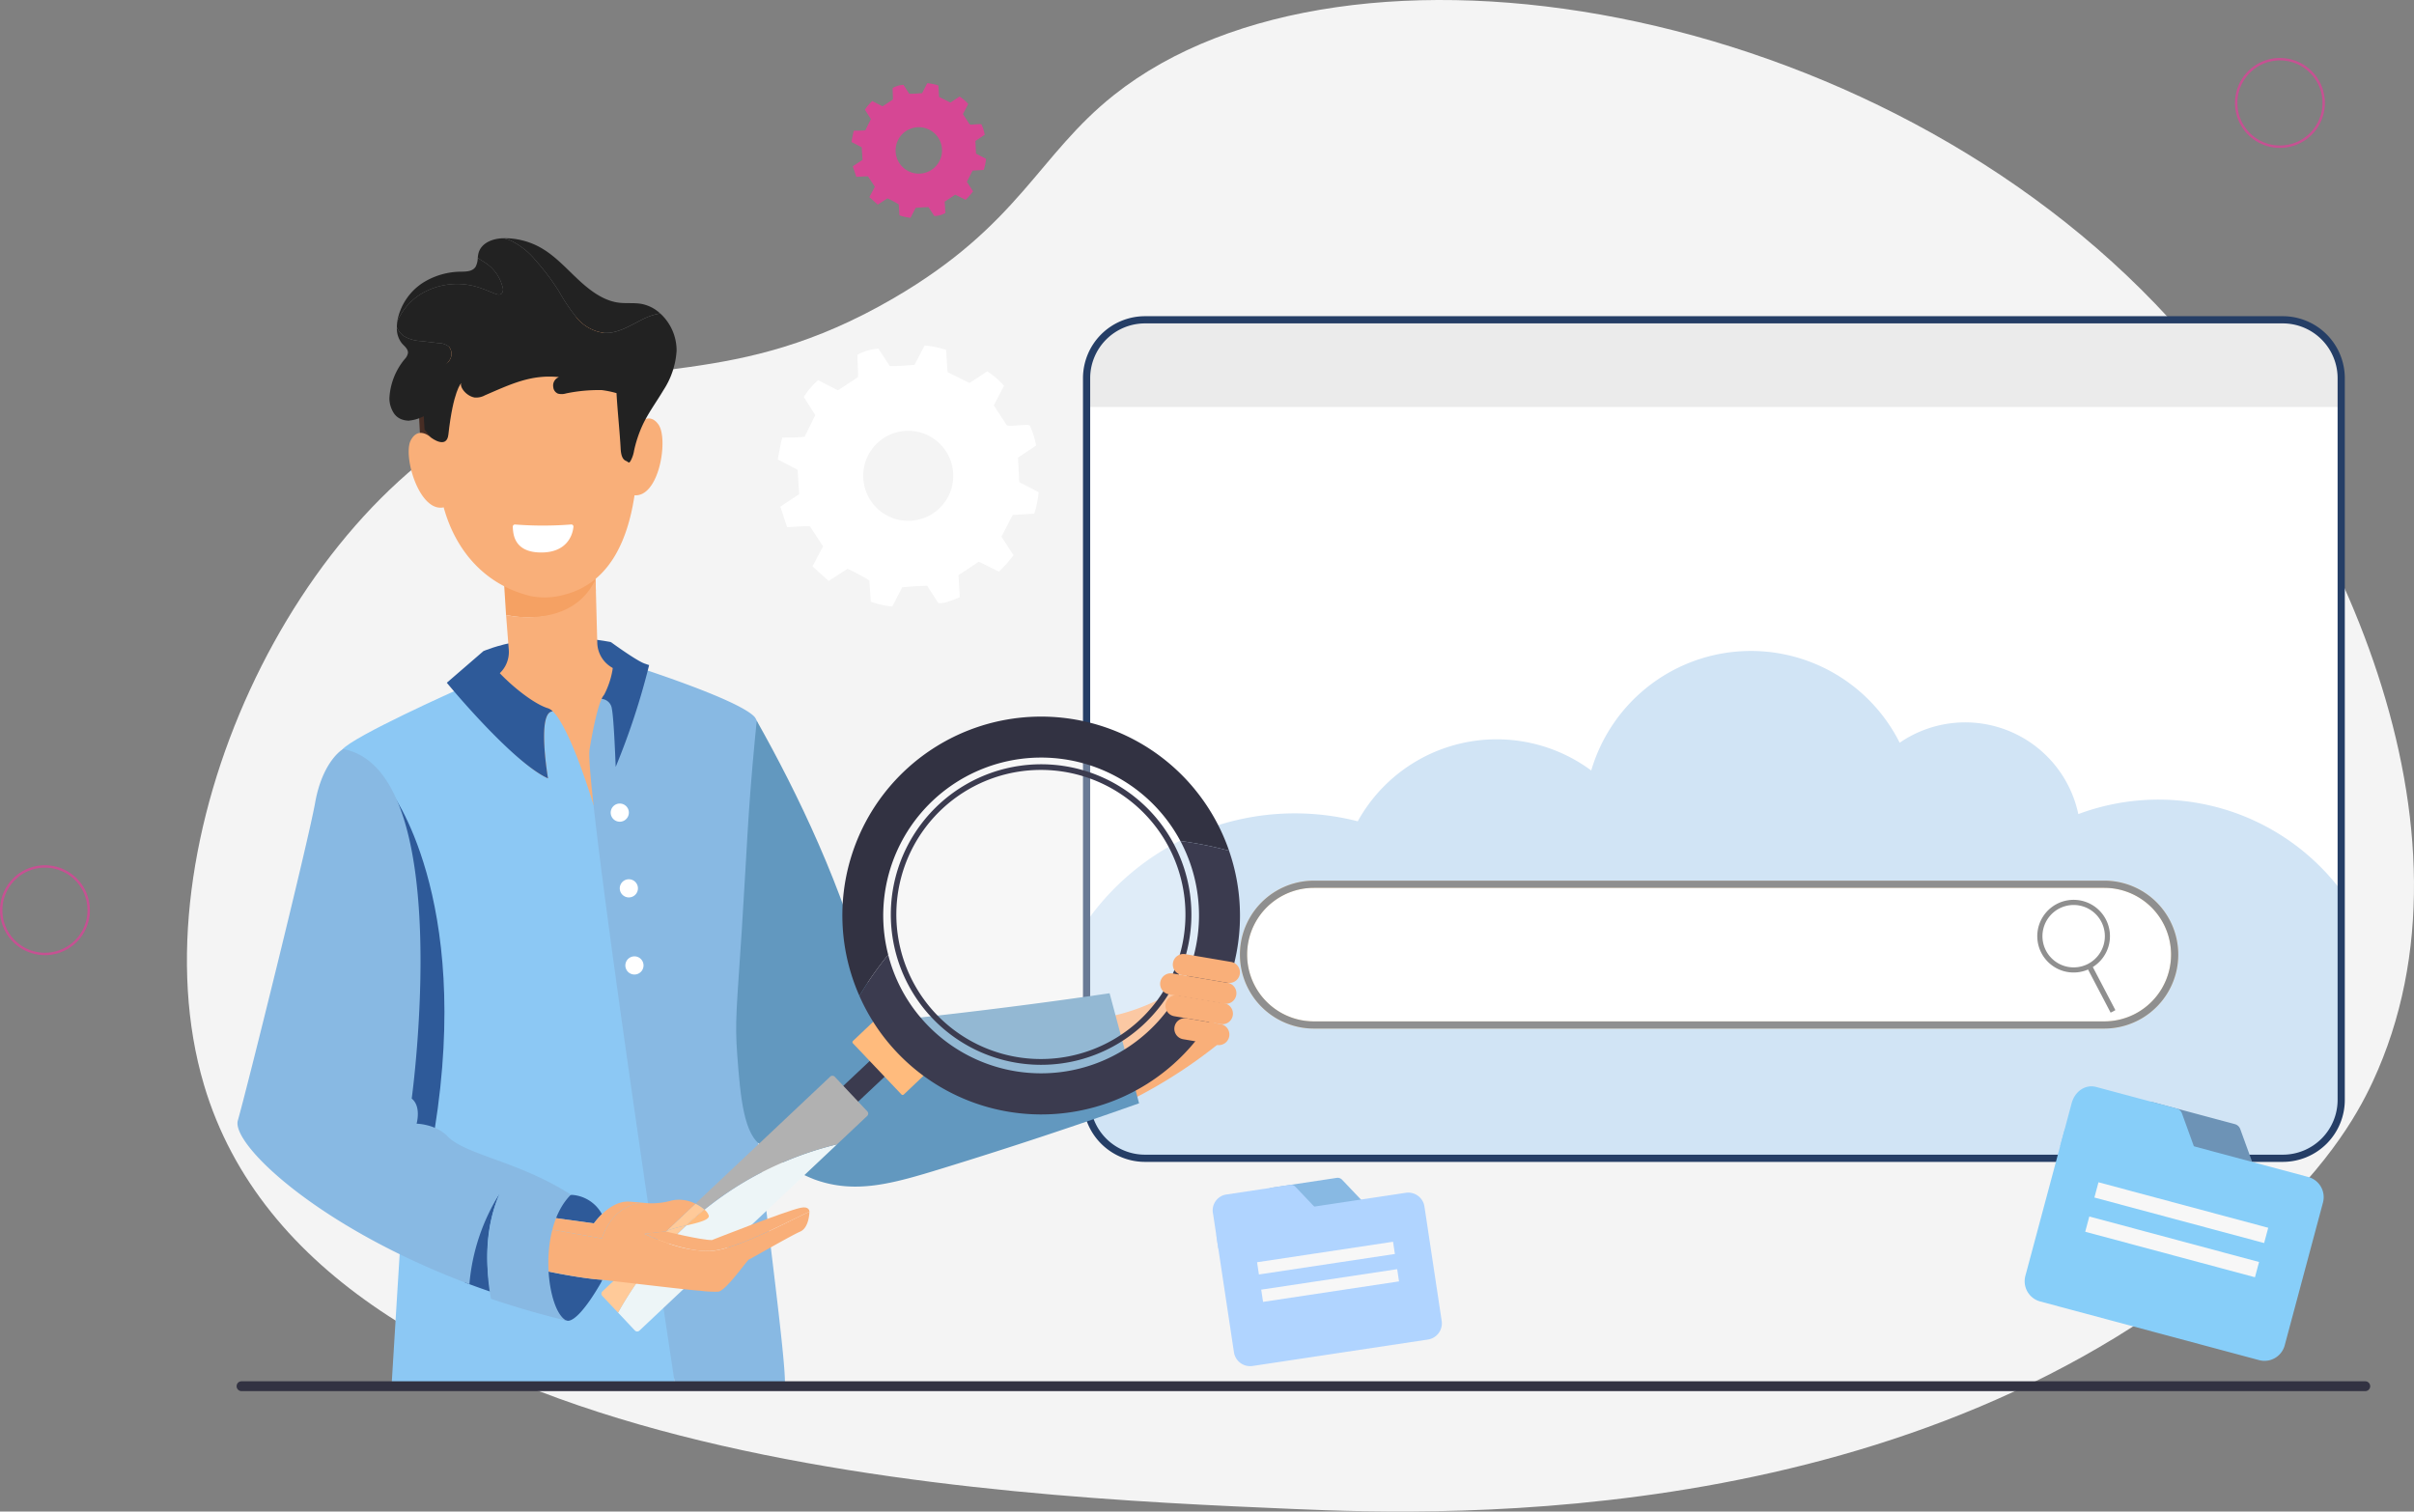 <svg xmlns="http://www.w3.org/2000/svg" xmlns:xlink="http://www.w3.org/1999/xlink" width="502.852" height="314.886" viewBox="0 0 502.852 314.886">
  <rect x="0" y="0" width="502.852" height="314.886" fill="#808080" stroke="none"/>
  <defs>
    <clipPath id="clip-path">
      <rect id="Rectangle_8419" data-name="Rectangle 8419" width="67.772" height="69.457" fill="none"/>
    </clipPath>
  </defs>
  <g id="Group_14367" data-name="Group 14367" transform="translate(-700.148 -164.866)">
    <path id="Path_89059" data-name="Path 89059" d="M3.538,225.951c-14.8-49.97,18.742-122.143,65.081-141.827,24.83-10.548,45.239-2.584,78.588-22,26.217-15.264,30.047-29.758,45.945-42.364C241.582-18.641,352.145,0,412.954,66.421c34.732,37.935,66.844,106.322,42.364,158.916-3.41,7.325-9.97,18.754-27.015,33.768-67.6,59.542-165.2,56.646-197.7,55.258-61.91-2.645-203.46-8.694-227.067-88.412" transform="translate(739.086 164.864)" fill="#f4f4f4"/>
    <path id="Path_89060" data-name="Path 89060" d="M1757.851,637.076V787.437a12.158,12.158,0,0,0,12.158,12.157h237.032a12.157,12.157,0,0,0,12.157-12.157V637.076a12.157,12.157,0,0,0-12.157-12.157H1770.009a12.158,12.158,0,0,0-12.158,12.157" transform="translate(-831.36 -393.43)" fill="#fff"/>
    <path id="Path_89061" data-name="Path 89061" d="M1757.854,1328.416v37.141a12.157,12.157,0,0,0,12.157,12.157h237.032a12.157,12.157,0,0,0,12.157-12.157v-43.577a47.665,47.665,0,0,0-54.761-15.968,24.083,24.083,0,0,0-37.212-14.867,34.669,34.669,0,0,0-64.252,5.786,33.069,33.069,0,0,0-48.633,10.578,52.981,52.981,0,0,0-56.488,20.907" transform="translate(-831.362 -971.549)" fill="#d1e4f5"/>
    <path id="Path_89062" data-name="Path 89062" d="M1757.853,637.076v6.011H2019.2v-6.011a12.157,12.157,0,0,0-12.156-12.156H1770.009a12.156,12.156,0,0,0-12.156,12.156" transform="translate(-831.362 -393.431)" fill="#ebebeb"/>
    <path id="Path_89063" data-name="Path 89063" d="M2243.833,1757.211H2079.187a14.657,14.657,0,0,1-14.657-14.657h0a14.657,14.657,0,0,1,14.657-14.657h164.646a14.657,14.657,0,0,1,14.657,14.657h0a14.657,14.657,0,0,1-14.657,14.657" transform="translate(-1105.344 -1378.818)" fill="#fff"/>
    <path id="Path_89064" data-name="Path 89064" d="M2237.549,1751.676H2072.9a15.407,15.407,0,0,1,0-30.814h164.646a15.407,15.407,0,0,1,0,30.814M2072.9,1722.361a13.907,13.907,0,0,0,0,27.815h164.646a13.907,13.907,0,0,0,0-27.815Z" transform="translate(-1099.059 -1372.533)" fill="#ffe5ba"/>
    <path id="Path_89065" data-name="Path 89065" d="M2237.549,1751.676H2072.9a15.407,15.407,0,0,1,0-30.814h164.646a15.407,15.407,0,0,1,0,30.814M2072.9,1722.361a13.907,13.907,0,0,0,0,27.815h164.646a13.907,13.907,0,0,0,0-27.815Z" transform="translate(-1099.059 -1372.533)" fill="#8f8f8f"/>
    <rect id="Rectangle_8418" data-name="Rectangle 8418" width="1.122" height="11.496" transform="translate(1134.473 365.641) rotate(-27.637)" fill="#8f8f8f"/>
    <path id="Path_89066" data-name="Path 89066" d="M3619.467,1759.2a7.57,7.57,0,1,0,10.219,3.2,7.569,7.569,0,0,0-10.219-3.2" transform="translate(-2490.88 -1406.014)" fill="#8f8f8f"/>
    <path id="Path_89067" data-name="Path 89067" d="M3626.235,1777.932a6.5,6.5,0,1,0,2.741-8.768,6.5,6.5,0,0,0-2.741,8.768" transform="translate(-2499.891 -1415.023)" fill="#fff"/>
    <path id="Path_89068" data-name="Path 89068" d="M2000.756,794.06H1763.724a12.921,12.921,0,0,1-12.907-12.907V630.792a12.921,12.921,0,0,1,12.907-12.907h237.032a12.921,12.921,0,0,1,12.907,12.907V781.153a12.921,12.921,0,0,1-12.907,12.907M1763.724,619.385a11.42,11.42,0,0,0-11.407,11.407V781.153a11.42,11.42,0,0,0,11.407,11.407h237.032a11.42,11.42,0,0,0,11.407-11.407V630.792a11.42,11.42,0,0,0-11.407-11.407Z" transform="translate(-825.076 -387.146)" fill="#253e66"/>
    <path id="Path_89069" data-name="Path 89069" d="M1799.968,1908.9a42.236,42.236,0,0,0,5.935-1.637,43.177,43.177,0,0,0,13.3-7.675l3.991,14.735c-2.367,1.91-5.024,3.881-7.982,5.833a103.217,103.217,0,0,1-11.461,6.549l-3.786-17.805" transform="translate(-868.987 -1532.202)" fill="#f9af79"/>
    <path id="Path_89070" data-name="Path 89070" d="M575.913,1257.641c0-.312.364-9.11.364-9.11s10.752-4.826,26.533-1.891l2.909,4.859-4.3,18.846-21.107-2.868Z" transform="translate(224.571 -948.022)" fill="#2e5a99"/>
    <path id="Path_89071" data-name="Path 89071" d="M440.336,746.02l1.279.574.626,11.639,6.793.458L446.152,741.2Z" transform="translate(345.695 -497.315)" fill="#472d24"/>
    <path id="Path_89072" data-name="Path 89072" d="M636.584,1033.536l-.345-14.487,0,0c-.585,1.817-1.259,3.642-2.039,5.48-2.82,6.034-10.721,1.6-17,3.321l.683,10.679s11.7,2.847,18.7-5" transform="translate(187.683 -745.542)" fill="#f5a163"/>
    <path id="Path_89073" data-name="Path 89073" d="M514.986,1199.785s24.928-18.943,29.394-43.958l-10.784-5.279a6.124,6.124,0,0,1-3.429-5.336l-.355-13.242c-5,10.619-18.64,7.447-18.64,7.447l.561,7.211a6.114,6.114,0,0,1-2.986,5.745,94.2,94.2,0,0,1-10.993,5.821s.427,19.908,17.231,41.592" transform="translate(294.397 -846.423)" fill="#f9af79"/>
    <path id="Path_89074" data-name="Path 89074" d="M879.354,829.569c0-.045,0-.089-.006-.134l-.11.282s.042-.057.116-.147" transform="translate(-46.416 -576.142)" fill="#ff9f9f"/>
    <path id="Path_89075" data-name="Path 89075" d="M485.3,629.313c-1.857-2.578-3.866-.462-4.361.136-.074.09-.116.146-.116.146l.11-.28c-.143-3.255-.427-6.412-.774-9.305-4.059-15.352-23.516-18.415-35.356-9.954-6.58,4.867-7.779,12.663-6.815,21.861.006.06.014.122.021.183-.658-.594-2.81-2.217-4.275.477-1.746,3.212,1.736,15.1,6.831,14.006l0-.014c2.517,9.137,8.665,16.158,17.987,18.462a14.751,14.751,0,0,0,6.984-.215c9.219-2.249,13.3-10.8,14.786-20.747,5.166.388,7.108-11.8,4.976-14.757m-35.663-8.171c.255-.115.481-.253.745-.36.444-.18.9-.329,1.348-.481-.452.153-.9.3-1.348.481-.264.107-.491.245-.745.36" transform="translate(352 -376.022)" fill="#f9af79"/>
    <path id="Path_89076" data-name="Path 89076" d="M459.163,757.576l1.418,1.71s3.2,2.432,3.54-.682c1.007-9.151,2.669-10.72,2.669-10.72l-8.246-.086Z" transform="translate(329.428 -503.208)" fill="#222"/>
    <path id="Path_89077" data-name="Path 89077" d="M313.707,1491.784h58.932l-9.51-118.034-7.391-2.229s-4.749-15.942-8.477-19.495c-3.394.01-1,13.958-1,13.958-7.535-3.436-18.808-18.5-18.809-18.5s-21.826,9.74-24.064,12.516c0,0,16.645,30.109,14.178,69.536s-3.855,62.252-3.855,62.252" transform="translate(468.046 -1038.958)" fill="#8cc8f4"/>
    <path id="Path_89078" data-name="Path 89078" d="M1097.367,1969a30.482,30.482,0,0,0,13.712,10.642c8.487,3.1,16.184.918,26.5-2.251,14.851-4.561,28.579-9.152,41.136-13.61l-6.14-22.921q-21.392,3.134-42.876,5.423-9.406,1-18.828,1.842L1097.367,1969" transform="translate(-241.29 -1569.075)" fill="#6298bf"/>
    <path id="Path_89079" data-name="Path 89079" d="M818.089,1370.387c-.555-17.681,6.456-50.692,2.43-54.648-2.98-2.928-16.675-7.717-23.6-10.01a103.506,103.506,0,0,1-5.211,16.812s-.278-7.011-.417-9.093-2.515-1.326-2.515-1.326c-1.286,2.807-2.483,10.419-2.483,10.419-1.458,5.622,17.7,131.943,17.7,131.943h22.976c0-8.827-8.33-66.417-8.885-84.1" transform="translate(36.687 -1001.658)" fill="#88b9e3"/>
    <path id="Path_89080" data-name="Path 89080" d="M528.865,1298.831s-2.39-13.948,1-13.958a2.607,2.607,0,0,0-1-.654c-3.813-1.111-11.654-7.856-13.454-11.906l-7.628,6.591s13.547,16.491,21.082,19.927" transform="translate(285.438 -971.805)" fill="#2e5a99"/>
    <path id="Path_89081" data-name="Path 89081" d="M1074.309,1452.312c-1.008,15.7-1.454,18.615-.921,25.685.662,8.781,1.359,16.737,5.219,18.931,5.294,3.009,17.6-4.282,21.9-14.633,3-7.219,1.389-14.208.307-18.419-5.311-20.68-14.876-40.476-23.37-55.545-.084.837-.211,2.109-.36,3.656-1.539,16.056-1.647,22.781-2.773,40.325" transform="translate(-219.665 -1093.321)" fill="#6298bf"/>
    <path id="Path_89082" data-name="Path 89082" d="M702.648,2483.93c.691,4.32,1.841,9.333,3.72,10.162.218.053.426.11.646.162l.05.008c1.365.075,3.8-2.565,6.75-7.625.171-.293.314-.6.466-.9-.335-.029-.661-.056-.965-.078a100.34,100.34,0,0,1-10.667-1.729" transform="translate(111.348 -2054.251)" fill="#2e5a99"/>
    <path id="Path_89083" data-name="Path 89083" d="M720.217,2338.906a7.671,7.671,0,0,0-6.15-4.013,1.755,1.755,0,0,0-.844.162,6.811,6.811,0,0,0-1.911,1.44,8.589,8.589,0,0,0-1.917,3.061l9.15,1.264a14.059,14.059,0,0,1,1.672-1.914" transform="translate(105.32 -1921.098)" fill="#2e5a99"/>
    <path id="Path_89091" data-name="Path 89091" d="M648.814,1024.848a74.7,74.7,0,0,1-11.651.007.453.453,0,0,0-.5.457c.072,1.307.095,5.526,6.255,5.368,4.677-.12,6.177-3.173,6.381-5.364a.438.438,0,0,0-.484-.467" transform="translate(170.3 -750.721)" fill="#fff"/>
    <path id="Path_89092" data-name="Path 89092" d="M336.542,1544.522s17.1,22.014,9.263,70.76l-2.738,5.8-13.738-19.311Z" transform="translate(444.868 -1214.994)" fill="#2e5a99"/>
    <path id="Path_89093" data-name="Path 89093" d="M550.591,2331.726a35.186,35.186,0,0,0-7.253,18.6c1.75.657,3.535,1.3,5.375,1.924-.015-.06-2.564-10.582,1.878-20.527" transform="translate(253.674 -1918.273)" fill="#2e5a99"/>
    <path id="Path_89094" data-name="Path 89094" d="M812.384,1268.473c.44,2.04.8,12.113.8,12.113a149.744,149.744,0,0,0,6.966-21.208c-.327-.108-.653-.221-.973-.334-1.73-.615-7.01-4.472-7.01-4.472,1.8,5.414-1.413,11.021-1.413,11.021a3.134,3.134,0,0,0-.5.826,2.329,2.329,0,0,1,2.133,2.055" transform="translate(15.216 -955.955)" fill="#2e5a99"/>
    <g id="Group_14366" data-name="Group 14366" transform="translate(882.869 321.577)" opacity="0.31">
      <g id="Group_14365" data-name="Group 14365">
        <g id="Group_14364" data-name="Group 14364" clip-path="url(#clip-path)">
          <path id="Path_89095" data-name="Path 89095" d="M1388,1470.349c-18.47-2.92-35.874,10.078-38.873,29.032s9.543,36.686,28.013,39.606,35.874-10.078,38.873-29.032-9.543-36.686-28.013-39.606" transform="translate(-1348.684 -1469.939)" fill="#fff"/>
        </g>
      </g>
    </g>
    <rect id="Rectangle_8420" data-name="Rectangle 8420" width="18.588" height="4.514" transform="translate(874.553 392.262) rotate(-43.274)" fill="#3b3b4f"/>
    <path id="Path_89096" data-name="Path 89096" d="M1310.627,2009.479l-10.1-10.646a.352.352,0,0,1,.013-.5l4.489-4.264,10.585,11.157-4.489,4.264a.352.352,0,0,1-.5-.013" transform="translate(-422.705 -1616.615)" fill="#ffbb7d"/>
    <path id="Path_89097" data-name="Path 89097" d="M1354.309,1415.6a41.318,41.318,0,0,1,7.083,12.712,79.642,79.642,0,0,0-10.141-2.028,32.893,32.893,0,0,0-60.862,23.7,71.142,71.142,0,0,0-6,8.562,41.4,41.4,0,0,1,69.924-42.95" transform="translate(-405.222 -1086.221)" fill="#323242"/>
    <path id="Path_89098" data-name="Path 89098" d="M1326.3,1679.668a32.9,32.9,0,0,0,54.484-36.333,79.677,79.677,0,0,1,10.14,2.028,41.4,41.4,0,0,1-77.007,30.237,71.188,71.188,0,0,1,6-8.562,32.766,32.766,0,0,0,6.378,12.63" transform="translate(-434.755 -1303.272)" fill="#3b3b4f"/>
    <path id="Path_89099" data-name="Path 89099" d="M1414.473,1494.347a31.307,31.307,0,1,1-38.156,22.426,31.332,31.332,0,0,1,38.156-22.426m-.3,1.153a30.115,30.115,0,1,0,21.547,36.72,30.139,30.139,0,0,0-21.547-36.72" transform="translate(-489.597 -1169.266)" fill="#3b3b4f"/>
    <path id="Path_89100" data-name="Path 89100" d="M887.97,2236.061l-41.169,38.81a.675.675,0,0,1-.955-.028l-3.5-3.721a72.892,72.892,0,0,1,26-27.043,70.988,70.988,0,0,1,19.628-8.017" transform="translate(-13.453 -1832.808)" fill="#edf5f7"/>
    <path id="Path_89101" data-name="Path 89101" d="M823.449,2395.9a25.086,25.086,0,0,1,4.08-1.133q-1.966,1.833-3.708,3.725a74.836,74.836,0,0,0-6.707,8.4c-1.414,2.053-2.66,4.074-3.758,6.019l-3.275-3.479a.675.675,0,0,1,.029-.955l2.261-2.133,9.2-8.672Z" transform="translate(15.532 -1974.591)" fill="#ffca99"/>
    <path id="Path_89102" data-name="Path 89102" d="M1029.252,2110.48l-6.272,5.913a70.944,70.944,0,0,0-19.628,8.016,69.6,69.6,0,0,0-8.005,5.583,8.029,8.029,0,0,0-1.884-1.222l28.083-26.475a.676.676,0,0,1,.956.029l6.778,7.2a.676.676,0,0,1-.029.956" transform="translate(-148.464 -1713.138)" fill="#b1b1b1"/>
    <path id="Path_89103" data-name="Path 89103" d="M723.053,2348.2h0c-.772-.062-1.647-.144-2.71-.225-2.327-.176-4.4,1.3-5.768,2.611a14.025,14.025,0,0,0-1.672,1.913l-9.15-1.264a14.542,14.542,0,0,0-.673,2.37l11.5,2.039s1.789-6.856,8.478-7.444" transform="translate(110.962 -1932.777)" fill="#f9af79"/>
    <path id="Path_89104" data-name="Path 89104" d="M907.29,2368.462c5.831-.139,19.069-7.575,20.918-8.2,0,0,.055-1.234-1.829-.828-3.2.687-18.483,6.727-18.483,6.727-2.429-.01-9.658-1.806-9.658-1.806l-4.413.493s7.635,3.748,13.466,3.61" transform="translate(-59.447 -1942.959)" fill="#f9af79"/>
    <path id="Path_89105" data-name="Path 89105" d="M944.91,2353.389q-2.011,1.621-3.823,3.319a25.108,25.108,0,0,0-4.08,1.133l6.019-5.674a8.023,8.023,0,0,1,1.884,1.222" transform="translate(-98.026 -1936.535)" fill="#ffca99"/>
    <path id="Path_89106" data-name="Path 89106" d="M975.276,2366.947q1.813-1.694,3.823-3.32a2.839,2.839,0,0,1,.9,1.238c.242.906-2.236,1.511-4.72,2.082" transform="translate(-132.215 -1946.773)" fill="#ffbb7d"/>
    <path id="Path_89107" data-name="Path 89107" d="M754.387,2346.732s-.039,3.313-1.927,4.13-10.319,5.682-10.692,5.825-4.657,6.36-6.339,6.688a23.332,23.332,0,0,1-3.937-.214h0c-.8,0-7-.721-13.22-1.442l-4.742-.547-2.408-.272c-.286-.025-.571-.048-.833-.068-.819-.06-1.806-.18-2.892-.337-2.258-.326-4.982-.828-7.776-1.392a25.694,25.694,0,0,1,.046-8.852l11.5,2.04s1.789-6.857,8.478-7.444h0a15.1,15.1,0,0,0,6.014-.454,7.457,7.457,0,0,1,4.97.664l-6.019,5.674q-.1.046-.19.1l-4.413.493s1.076.528,2.727,1.181c.666.262,1.426.545,2.248.823a26.322,26.322,0,0,0,8.491,1.605c5.831-.138,19.068-7.574,20.918-8.2" transform="translate(114.375 -1929.424)" fill="#f9af79"/>
    <path id="Path_89108" data-name="Path 89108" d="M168.2,1556.565c-10.748-6.93-21.988-8.287-25.7-12.161-2.462-2.568-6.448-2.631-6.448-2.631s1.033-3.584-1.016-5.228c0,0,9.378-68.244-14.246-72.813-.131-.025-4.316,2.511-5.867,11.149s-14.42,60.439-16.108,66.228c-1.4,4.788,16.417,22.162,48.239,34.1a42.133,42.133,0,0,1,6.337-18.943c-4.442,9.945-1.853,21.928-1.839,21.988,4.942,1.674,10.2,3.217,15.778,4.57-4.159-1.836-6.306-19.135.87-26.262" transform="translate(650.874 -1142.816)" fill="#88b9e3"/>
    <path id="Path_89109" data-name="Path 89109" d="M831.792,1572.077a1.892,1.892,0,1,1-1.892-1.892,1.892,1.892,0,0,1,1.892,1.892" transform="translate(-0.648 -1237.921)" fill="#fff"/>
    <path id="Path_89110" data-name="Path 89110" d="M849.535,1720.013a1.892,1.892,0,1,1-1.892-1.891,1.892,1.892,0,0,1,1.892,1.891" transform="translate(-16.5 -1370.086)" fill="#fff"/>
    <path id="Path_89111" data-name="Path 89111" d="M860.451,1870.675a1.892,1.892,0,1,1-1.892-1.892,1.892,1.892,0,0,1,1.892,1.892" transform="translate(-26.252 -1504.685)" fill="#fff"/>
    <path id="Path_89112" data-name="Path 89112" d="M415.331,511.928a14.559,14.559,0,0,1,12.651-1.877c1.169.364,2.291.865,3.431,1.313.469.185,1.05.345,1.435.02a1.355,1.355,0,0,0,.216-1.37,8.485,8.485,0,0,0-3.222-4.8c-.628-.457-1.318-.839-1.953-1.283a4.186,4.186,0,0,1-.436,1.826c-.616.991-1.879,1.025-2.954,1.046a15.093,15.093,0,0,0-8.2,2.416,12.156,12.156,0,0,0-5.081,7.45c-.032.153-.056.311-.08.468a12.8,12.8,0,0,1,4.191-5.209" transform="translate(371.778 -285.34)" fill="#222"/>
    <path id="Path_89113" data-name="Path 89113" d="M642.707,479c-3.107-.408-5.849-2.438-8.261-4.672s-4.659-4.751-7.4-6.444a15.244,15.244,0,0,0-8.293-2.3,8,8,0,0,1,1.331.408,15.5,15.5,0,0,1,5.383,4.251,47.791,47.791,0,0,1,4.811,6.391,40.809,40.809,0,0,0,3.675,5.462,8.763,8.763,0,0,0,5.591,3.182c2.861.248,5.467-1.457,8.032-2.749a13.218,13.218,0,0,1,3.793-1.29,7.934,7.934,0,0,0-3.942-1.989c-1.559-.264-3.156-.047-4.721-.252" transform="translate(186.297 -251.084)" fill="#222"/>
    <path id="Path_89114" data-name="Path 89114" d="M400.892,653.86a19.833,19.833,0,0,1,5.205-5.39,7.32,7.32,0,0,0,2.054-2.058,2.351,2.351,0,0,0-.154-2.726,3.442,3.442,0,0,0-2.135-.761l-3.682-.431a7.749,7.749,0,0,1-3.57-1.021,4.346,4.346,0,0,1-1.476-1.84,5,5,0,0,0,1.05,3.34c.532.607,1.322,1.166,1.256,2.016a2.4,2.4,0,0,1-.659,1.247,13.849,13.849,0,0,0-3.206,8.25,5.825,5.825,0,0,0,1,3.134,3.314,3.314,0,0,0,1.687,1.227,4.252,4.252,0,0,0,1.368.223,8.927,8.927,0,0,1,1.263-5.208" transform="translate(385.684 -406.574)" fill="#222"/>
    <path id="Path_89115" data-name="Path 89115" d="M453.231,485.295a8.763,8.763,0,0,1-5.591-3.182,40.789,40.789,0,0,1-3.676-5.462,47.79,47.79,0,0,0-4.81-6.391,15.5,15.5,0,0,0-5.383-4.251,7.99,7.99,0,0,0-1.331-.408c-.072,0-.143,0-.215,0-2.069.071-4.5.954-5.037,3.2a6.665,6.665,0,0,0-.131.884c.635.444,1.325.826,1.953,1.283a8.485,8.485,0,0,1,3.221,4.8,1.355,1.355,0,0,1-.216,1.37c-.385.325-.967.164-1.435-.02-1.14-.449-2.262-.949-3.431-1.313a14.559,14.559,0,0,0-12.651,1.877,12.8,12.8,0,0,0-4.191,5.209,8.392,8.392,0,0,0-.1,1.26,4.345,4.345,0,0,0,1.476,1.84,7.75,7.75,0,0,0,3.57,1.022l3.682.431a3.443,3.443,0,0,1,2.135.761,2.351,2.351,0,0,1,.154,2.726c-.476.852-1.451,1.141-2.164,1.582-2.138,1.322-6.647,3.9-7.34,4.893a4.272,4.272,0,0,0,.983,6.18,8.234,8.234,0,0,0,5.3-2.606c1.859-1.766,3.447-3.958,5.609-5.212-.357.755.942,2.638,2.751,3a3.835,3.835,0,0,0,2.21-.466c5.429-2.342,9.61-4.375,15.4-3.784a1.874,1.874,0,0,0-1.182,2.106,1.6,1.6,0,0,0,.983,1.341,3.086,3.086,0,0,0,1.683-.047,33.5,33.5,0,0,1,7.449-.691,21.127,21.127,0,0,1,3.056.634c.154,3.121.7,8.375.858,11.5.05,1.015.233,2.245,1.08,2.6.644.27.587.641.992.016a6.586,6.586,0,0,0,.728-2.154,26.084,26.084,0,0,1,1.741-5.243c1.218-2.619,2.933-4.9,4.389-7.36a16.864,16.864,0,0,0,2.727-8.186,10.449,10.449,0,0,0-3.411-7.773,13.23,13.23,0,0,0-3.793,1.29c-2.564,1.292-5.171,3-8.031,2.749" transform="translate(372.611 -251.095)" fill="#222"/>
    <path id="Path_89116" data-name="Path 89116" d="M1937.45,1870.089l-9.567-1.627a2.206,2.206,0,0,1,.74-4.349l9.567,1.626a2.206,2.206,0,1,1-.74,4.349" transform="translate(-981.624 -1500.485)" fill="#f9af79"/>
    <path id="Path_89117" data-name="Path 89117" d="M1915.129,1908.263l-11.4-1.939a2.206,2.206,0,1,1,.739-4.349l11.4,1.939a2.206,2.206,0,1,1-.739,4.349" transform="translate(-960.042 -1534.311)" fill="#f9af79"/>
    <path id="Path_89118" data-name="Path 89118" d="M1923.734,1950.763l-9.567-1.627a2.206,2.206,0,1,1,.739-4.349l9.567,1.627a2.206,2.206,0,1,1-.739,4.349" transform="translate(-969.37 -1572.559)" fill="#f9af79"/>
    <path id="Path_89119" data-name="Path 89119" d="M1937.855,1995.133l-7.055-1.2a2.206,2.206,0,0,1,.739-4.349l7.055,1.2a2.206,2.206,0,1,1-.739,4.349" transform="translate(-984.23 -1612.58)" fill="#f9af79"/>
    <path id="Path_89122" data-name="Path 89122" d="M540.5,2701.176H98.108a1.023,1.023,0,1,1,0-2.047H540.5a1.023,1.023,0,1,1,0,2.047" transform="translate(652.351 -2246.507)" fill="#323242"/>
    <path id="Path_89123" data-name="Path 89123" d="M1160.067,694.118c-.493.035-1.032.089-1.573.107-1.026.033-2.052.045-3.078.066-.3,1.074-.893,4.29-.927,4.548l4.13,2.137q.162,2.547.323,5.092l-3.928,2.594,1.414,4.269c1.223-.035,2.4-.156,3.546-.192.4-.013.794-.015,1.187,0l1.14,1.729,1.62,2.457-2.206,4.178,3.377,3.04,3.934-2.536a47.546,47.546,0,0,1,4.54,2.428c.1,1.555.2,3,.3,4.442a20.631,20.631,0,0,0,4.468.993l2.076-4.01c1.676-.166,3.452-.265,5.193-.312l2.319,3.589c.832.167,2.155-.2,4.479-1.226l-.276-4.57,4.247-2.812,4.2,2.07a27.4,27.4,0,0,0,3.01-3.421l-2.5-3.857,2.334-4.53,4.487-.261a20.258,20.258,0,0,0,.926-4.484l-4.046-2.1c-.088-1.76-.174-3.453-.257-5.1l3.768-2.512a16.941,16.941,0,0,0-1.334-4.223,5.272,5.272,0,0,0-.8-.082c-.932.046-1.865.093-2.792.188a2.068,2.068,0,0,1-1.2-.151l-1.386-2.116-1.294-1.976,2.128-4.1a17.387,17.387,0,0,0-3.5-3.008l-3.692,2.441-4.573-2.275c-.006-.1-.013-.2-.019-.294-.1-1.446-.192-2.906-.287-4.348a21.473,21.473,0,0,0-4.469-.908l-2.112,4.051c-1.736.066-3.425.318-5.158.216l-2.364-3.609a10.693,10.693,0,0,0-4.331,1.266c-.006.278-.026.595-.015.911.032.964.082,1.928.111,2.892.009.313-.024.628-.036.891l-4.163,2.733-4.124-2.122a16.5,16.5,0,0,0-2.984,3.493l2.4,3.793-2.238,4.516m24.089-.914a9.376,9.376,0,1,1-11.529,6.549,9.376,9.376,0,0,1,11.529-6.549" transform="translate(-292.322 -438.249)" fill="#fff"/>
    <path id="Path_89124" data-name="Path 89124" d="M1301.365,172.354c-.254.018-.532.046-.811.055-.529.017-1.059.023-1.588.034-.153.554-.461,2.213-.479,2.346l2.13,1.1.167,2.626-2.026,1.338.729,2.2c.631-.018,1.237-.08,1.829-.1.206-.007.41-.008.612,0l.588.892.836,1.267-1.138,2.155,1.742,1.568,2.03-1.308a24.538,24.538,0,0,1,2.342,1.253c.054.8.1,1.545.154,2.291a10.641,10.641,0,0,0,2.3.512l1.071-2.068c.864-.085,1.781-.137,2.679-.161l1.2,1.851a4.57,4.57,0,0,0,2.311-.633l-.142-2.357,2.191-1.45,2.168,1.068a14.132,14.132,0,0,0,1.553-1.765l-1.29-1.99,1.2-2.337,2.314-.135a10.446,10.446,0,0,0,.477-2.313l-2.087-1.081c-.046-.908-.09-1.781-.132-2.631l1.943-1.3a8.736,8.736,0,0,0-.688-2.178,2.726,2.726,0,0,0-.411-.042c-.481.023-.962.048-1.44.1a1.066,1.066,0,0,1-.619-.078L1322.37,170l-.667-1.019,1.1-2.116a8.972,8.972,0,0,0-1.806-1.552l-1.9,1.259-2.359-1.174c0-.05-.007-.1-.01-.152-.049-.746-.1-1.5-.148-2.243a11.072,11.072,0,0,0-2.305-.468l-1.09,2.09c-.9.034-1.766.164-2.661.112l-1.22-1.862a5.516,5.516,0,0,0-2.234.653c0,.143-.014.307-.008.47.016.5.042.995.057,1.492,0,.162-.012.324-.018.46l-2.148,1.41-2.127-1.095a8.509,8.509,0,0,0-1.539,1.8l1.238,1.957-1.154,2.33m12.426-.471a4.836,4.836,0,1,1-5.947,3.378,4.836,4.836,0,0,1,5.947-3.378" transform="translate(-420.969 19.658)" fill="#d64794"/>
    <path id="Path_89125" data-name="Path 89125" d="M2121.684,2311.022l-24.714,3.726-1.074-7.127a3.351,3.351,0,0,1,2.594-4.065l13.421-2.023a1.289,1.289,0,0,1,1.127.387Z" transform="translate(-1133.319 -1891.286)" fill="#88b9e3"/>
    <path id="Path_89126" data-name="Path 89126" d="M2055.756,2361.057l-36.526,5.506a3.413,3.413,0,0,1-3.883-2.866l-3.591-23.821a3.413,3.413,0,0,1,2.866-3.884l36.526-5.506a3.412,3.412,0,0,1,3.883,2.866l3.591,23.821a3.412,3.412,0,0,1-2.866,3.883" transform="translate(-1058.161 -1917.132)" fill="#b0d4ff"/>
    <path id="Path_89127" data-name="Path 89127" d="M2030.444,2324.777l-24.714,3.726-1.075-7.127a3.352,3.352,0,0,1,2.594-4.065l13.421-2.023a1.288,1.288,0,0,1,1.127.387Z" transform="translate(-1051.806 -1903.575)" fill="#b0d4ff"/>
    <rect id="Rectangle_8421" data-name="Rectangle 8421" width="28.643" height="2.575" transform="translate(962.006 427.822) rotate(-8.573)" fill="#f7f7f7"/>
    <rect id="Rectangle_8422" data-name="Rectangle 8422" width="28.643" height="2.575" transform="translate(962.867 433.533) rotate(-8.573)" fill="#f7f7f7"/>
    <path id="Path_89128" data-name="Path 89128" d="M3804.826,2174.058l-30.851-8.269,2.385-8.9c.7-2.626,2.954-4.015,5.115-3.435l16.753,4.49a1.648,1.648,0,0,1,1.123,1.029Z" transform="translate(-2632.544 -1758.894)" fill="#6d93b6"/>
    <path id="Path_89129" data-name="Path 89129" d="M3639.6,2234.332l-45.594-12.221a4.361,4.361,0,0,1-3.083-5.342l7.97-29.735a4.361,4.361,0,0,1,5.342-3.083l45.594,12.221a4.361,4.361,0,0,1,3.083,5.342l-7.97,29.735a4.361,4.361,0,0,1-5.342,3.083" transform="translate(-2468.874 -1786.119)" fill="#87cef9"/>
    <path id="Path_89130" data-name="Path 89130" d="M3690.935,2143.532l-30.85-8.269,2.384-8.9c.7-2.626,2.954-4.015,5.116-3.436l16.753,4.49a1.648,1.648,0,0,1,1.122,1.029Z" transform="translate(-2530.795 -1731.622)" fill="#87cef9"/>
    <rect id="Rectangle_8423" data-name="Rectangle 8423" width="3.291" height="36.603" transform="matrix(0.259, -0.966, 0.966, 0.259, 1136.424, 414.34)" fill="#f7f7f7"/>
    <rect id="Rectangle_8424" data-name="Rectangle 8424" width="3.291" height="36.603" transform="matrix(0.259, -0.966, 0.966, 0.259, 1134.513, 421.469)" fill="#f7f7f7"/>
    <rect id="Rectangle_8425" data-name="Rectangle 8425" width="463.914" height="314.885" transform="translate(739.086 164.867)" fill="none"/>
    <rect id="Rectangle_8426" data-name="Rectangle 8426" width="463.914" height="314.885" transform="translate(739.086 164.866)" fill="none"/>
    <path id="Path_76042" data-name="Path 76042" d="M1283.234,275.808a9.114,9.114,0,1,1-9.113-9.113,9.114,9.114,0,0,1,9.113,9.113" transform="translate(-99.046 -89.496)" fill="none" stroke="#c65192" stroke-width="0.5"/>
    <path id="Path_89131" data-name="Path 89131" d="M1283.234,275.808a9.114,9.114,0,1,1-9.113-9.113,9.114,9.114,0,0,1,9.113,9.113" transform="translate(-564.609 78.675)" fill="none" stroke="#c65192" stroke-width="0.5"/>
  </g>
</svg>
